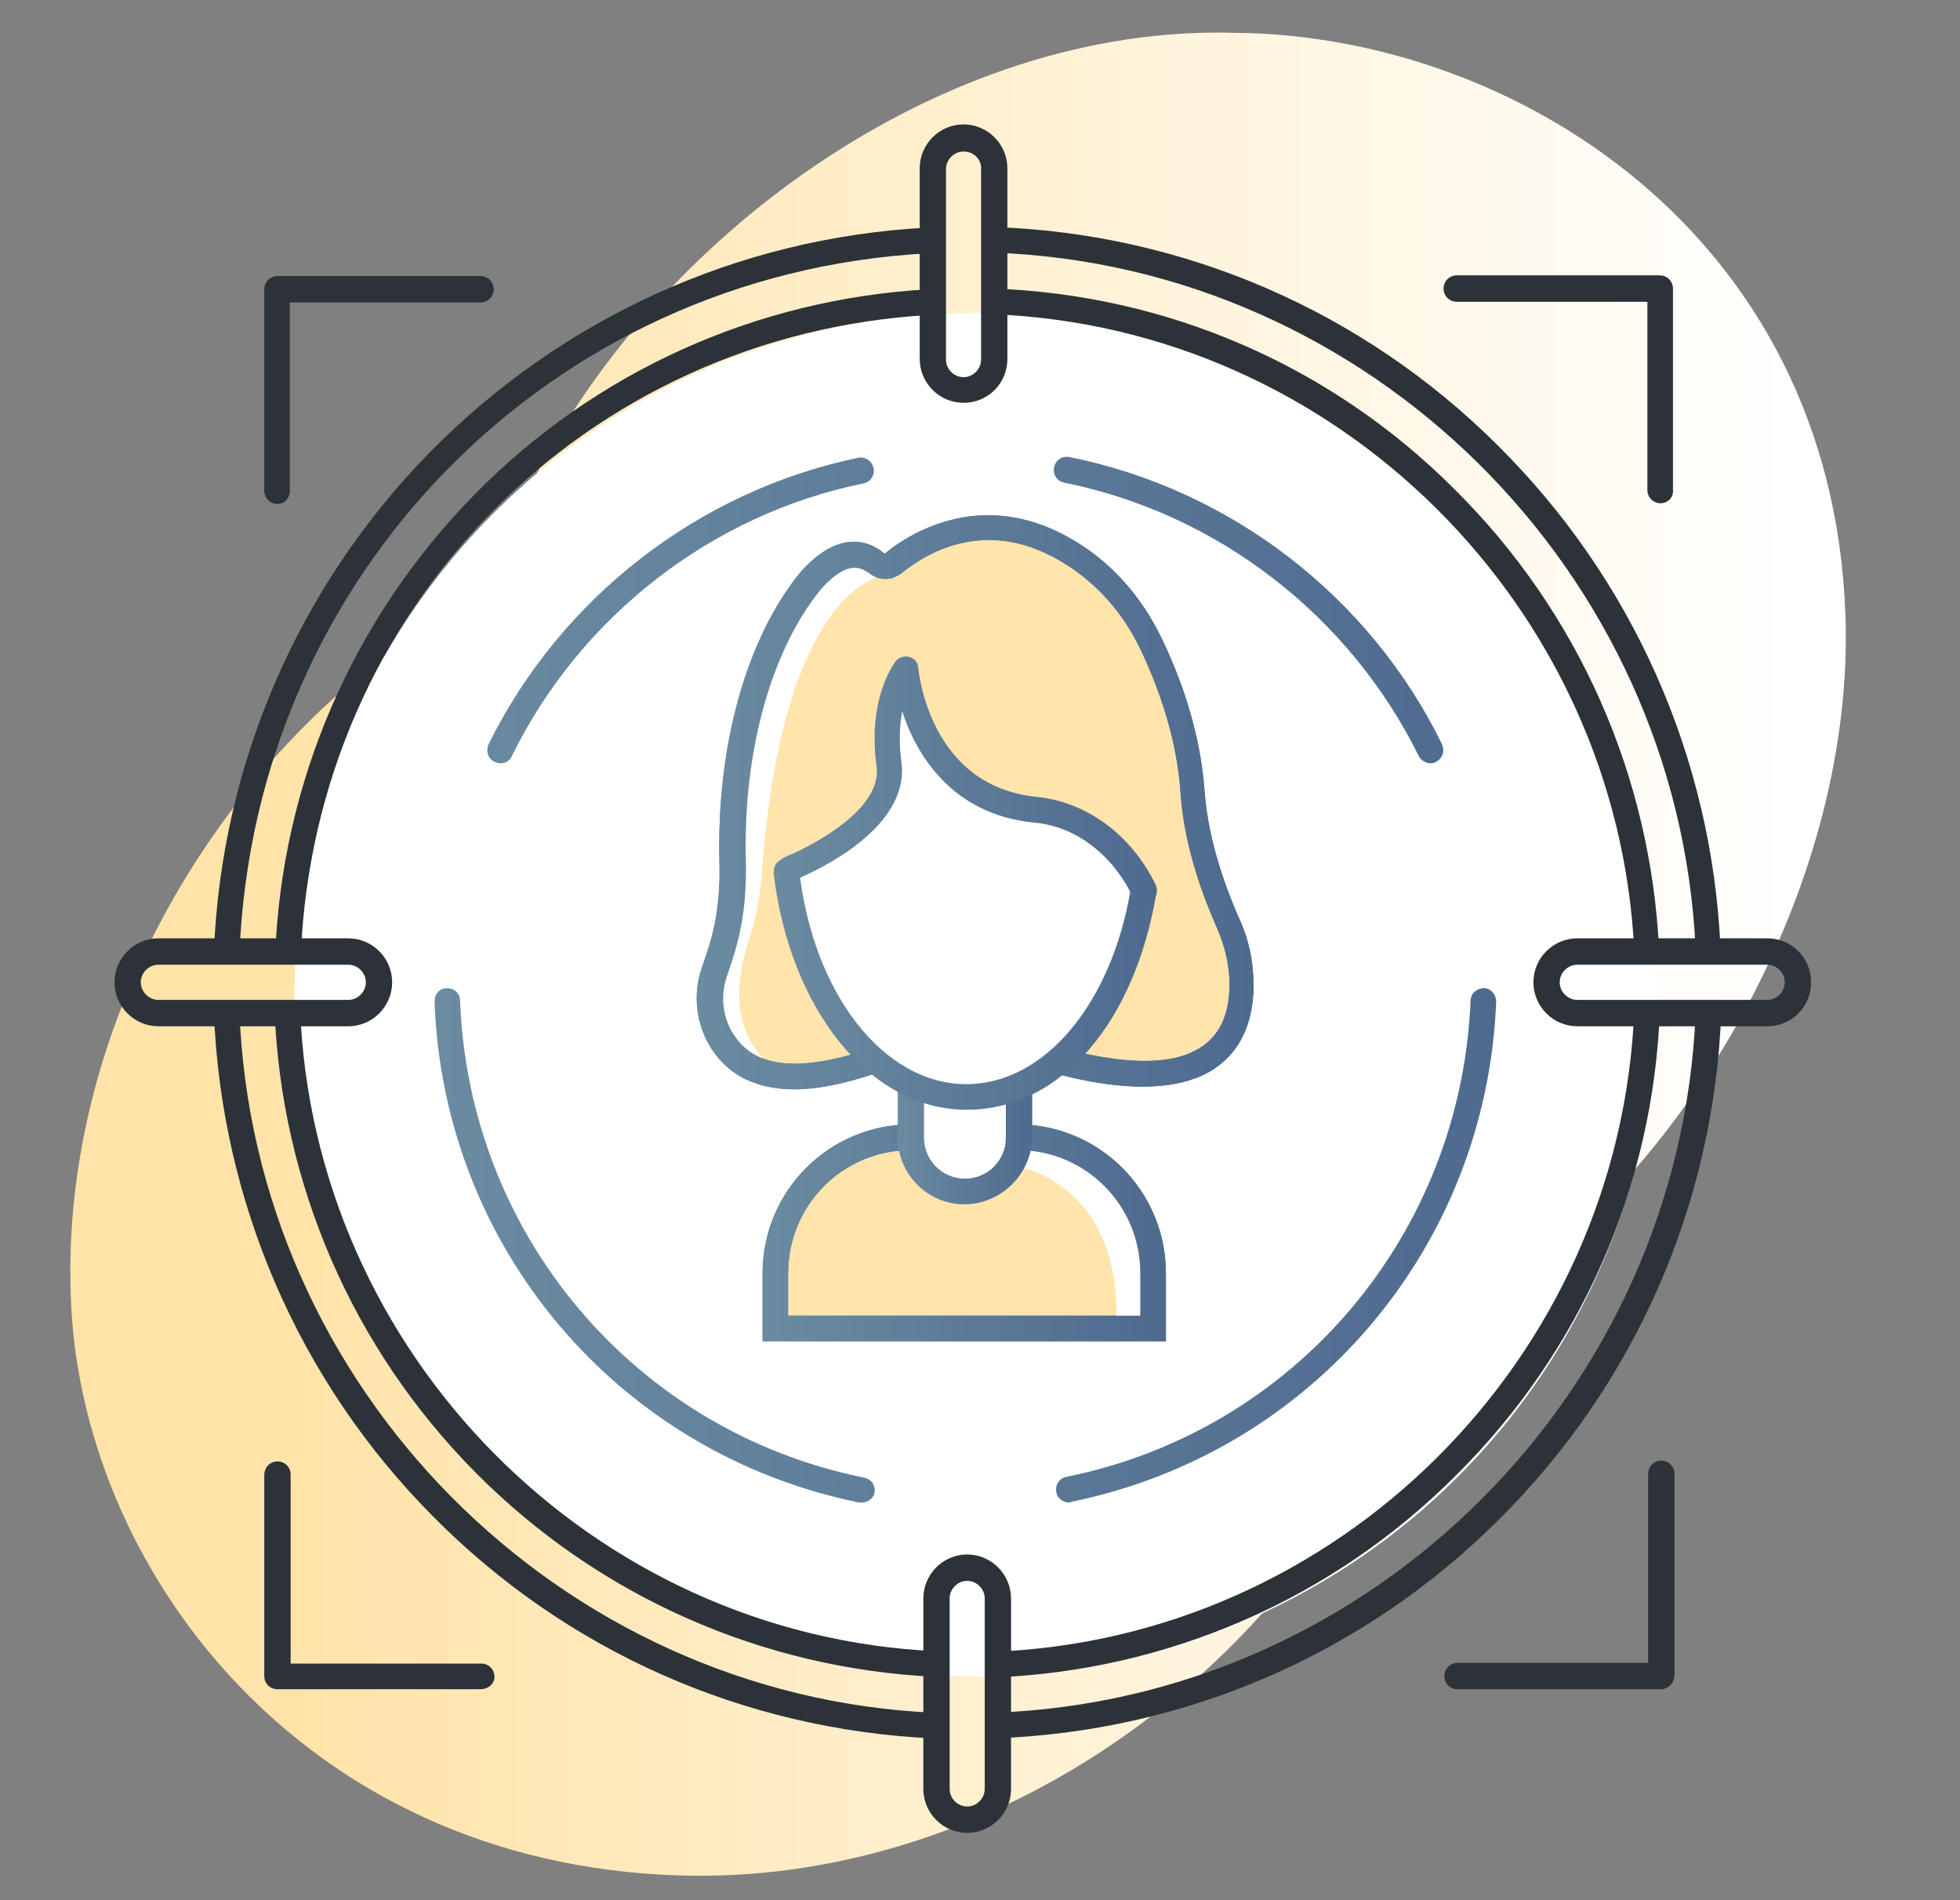 <svg width="65" height="63" viewBox="0 0 65 63" fill="none" xmlns="http://www.w3.org/2000/svg">
<rect x="0" y="0" width="65" height="63" fill="#808080" stroke="none"/>
<g clip-path="url(#clip0_109_1519)">
<path d="M61.2 20.377C60.739 7.696 50.128 1.187 41.017 1.09C31.179 0.775 21.584 7.965 17.538 16.224C16.521 18.289 15.043 20.111 13.176 21.447C6.804 26.014 2.053 34.37 2.345 42.896C2.587 51.836 9.881 61.794 22.529 62.184C32.705 62.499 42.229 55.698 46.106 47.001C46.809 45.422 47.947 44.037 49.401 43.066C56.161 38.572 61.517 29.172 61.2 20.379V20.377Z" fill="url(#paint0_linear_109_1519)"/>
<path d="M32.947 56.789L32.971 57.639C39.295 57.421 45.256 54.845 49.739 50.353C54.222 45.883 56.839 39.931 57.082 33.592L56.234 33.567C55.725 46.15 45.5 56.352 32.949 56.789H32.947ZM7.092 33.541C7.334 39.833 9.903 45.784 14.336 50.254C18.771 54.748 24.658 57.347 30.935 57.639L30.984 56.789C18.529 56.23 8.401 46.004 7.94 33.519L7.092 33.543V33.541ZM30.693 7.551C24.466 7.89 18.65 10.539 14.265 14.985C9.903 19.43 7.336 25.332 7.094 31.575L7.942 31.599C8.451 19.065 18.239 9.081 30.743 8.401C30.816 8.377 30.913 8.377 30.985 8.377L30.937 7.527C30.864 7.551 30.768 7.551 30.695 7.551H30.693ZM32.947 8.377C45.425 8.815 55.65 18.944 56.232 31.454L57.056 31.405C56.766 25.114 54.148 19.211 49.667 14.765C45.208 10.319 39.271 7.745 32.971 7.527L32.947 8.377Z" fill="#2C3238"/>
<path d="M48.309 9.13C48.068 9.13 47.873 9.324 47.873 9.568C47.873 9.812 48.066 10.006 48.309 10.006H54.633V16.248C54.633 16.491 54.827 16.685 55.07 16.685C55.313 16.685 55.505 16.491 55.481 16.248V9.568C55.481 9.325 55.288 9.13 55.044 9.13H48.308H48.309Z" fill="#2C3238"/>
<path d="M54.657 48.869V55.136H48.334C48.092 55.136 47.898 55.33 47.898 55.574C47.898 55.818 48.092 56.01 48.334 56.01H55.07C55.312 56.01 55.505 55.841 55.531 55.548V48.868C55.531 48.625 55.338 48.43 55.094 48.43C54.851 48.43 54.659 48.624 54.659 48.868L54.657 48.869Z" fill="#2C3238"/>
<path d="M8.764 48.894V55.574C8.764 55.816 8.957 56.01 9.201 56.01H15.937C16.179 56.01 16.398 55.841 16.398 55.597C16.398 55.353 16.205 55.159 15.963 55.159H9.639V48.892C9.639 48.65 9.446 48.456 9.204 48.456C8.962 48.456 8.767 48.65 8.767 48.892L8.764 48.894Z" fill="#2C3238"/>
<path d="M9.201 9.154C8.959 9.154 8.764 9.348 8.764 9.591V16.271C8.764 16.514 8.957 16.709 9.201 16.709C9.444 16.709 9.612 16.515 9.612 16.271V10.029H15.935C16.177 10.029 16.372 9.835 16.372 9.591C16.372 9.347 16.179 9.154 15.935 9.154H9.199H9.201Z" fill="#2C3238"/>
<circle cx="32.368" cy="32.98" r="22.602" fill="white"/>
<path d="M32.874 54.773L32.899 55.623C38.715 55.405 44.191 53.024 48.285 48.918C52.428 44.813 54.827 39.322 55.046 33.517L54.198 33.493C53.737 45.032 44.384 54.359 32.874 54.771V54.773ZM9.104 33.469C9.321 39.249 11.696 44.715 15.768 48.821C19.838 52.926 25.266 55.33 31.034 55.599L31.058 54.749C19.645 54.238 10.389 44.886 9.952 33.445L9.104 33.469ZM30.814 9.591C25.096 9.907 19.741 12.312 15.718 16.417C11.696 20.521 9.346 25.938 9.126 31.672L9.974 31.696C10.435 20.206 19.4 11.072 30.861 10.442C30.934 10.418 31.006 10.418 31.079 10.418L31.03 9.568C30.958 9.592 30.885 9.592 30.813 9.592L30.814 9.591ZM32.874 10.418C44.312 10.832 53.664 20.111 54.198 31.551L55.022 31.526C54.756 25.746 52.355 20.303 48.237 16.223C44.142 12.118 38.691 9.762 32.899 9.566L32.874 10.416V10.418Z" fill="#2C3238"/>
<path d="M4.669 32.57C4.669 32.255 4.935 31.987 5.251 31.987H11.551C11.865 31.987 12.133 32.253 12.133 32.57C12.133 32.887 11.867 33.153 11.551 33.153H5.251C4.937 33.153 4.669 32.887 4.669 32.57ZM5.251 31.112C4.452 31.112 3.797 31.768 3.797 32.57C3.797 33.371 4.452 34.028 5.251 34.028H11.551C12.351 34.028 13.005 33.371 13.005 32.57C13.005 31.768 12.351 31.112 11.551 31.112H5.251Z" fill="#2C3238"/>
<path d="M51.725 32.57C51.725 32.255 51.991 31.987 52.307 31.987H58.607C58.921 31.987 59.189 32.253 59.189 32.57C59.189 32.887 58.923 33.153 58.607 33.153H52.307C51.993 33.153 51.725 32.887 51.725 32.57ZM52.307 31.112C51.508 31.112 50.853 31.768 50.853 32.57C50.853 33.371 51.508 34.028 52.307 34.028H58.607C59.406 34.028 60.061 33.396 60.061 32.57C60.061 31.744 59.406 31.112 58.607 31.112H52.307Z" fill="#2C3238"/>
<path d="M31.372 11.922V5.607C31.372 5.292 31.638 5.024 31.954 5.024C32.292 5.024 32.56 5.29 32.536 5.607V11.922C32.536 12.239 32.27 12.506 31.954 12.506C31.638 12.506 31.372 12.239 31.372 11.922ZM30.5 5.583V11.898C30.5 12.7 31.154 13.356 31.954 13.356C32.754 13.356 33.408 12.724 33.408 11.898V5.583C33.408 4.781 32.754 4.125 31.954 4.125C31.154 4.125 30.5 4.781 30.5 5.583Z" fill="#2C3238"/>
<path d="M31.493 59.315V53C31.493 52.684 31.759 52.416 32.075 52.416C32.391 52.416 32.657 52.683 32.657 53V59.315C32.657 59.63 32.391 59.898 32.075 59.898C31.759 59.898 31.493 59.632 31.493 59.315ZM30.621 53V59.315C30.621 60.117 31.275 60.773 32.075 60.773C32.874 60.773 33.529 60.117 33.529 59.315V53C33.529 52.198 32.874 51.542 32.075 51.542C31.275 51.542 30.621 52.198 30.621 53Z" fill="#2C3238"/>
<path d="M14.411 33.202C14.701 41.364 20.493 48.19 28.488 49.818H28.585C28.778 49.818 28.973 49.672 28.998 49.503C29.046 49.26 28.901 49.042 28.657 48.994C21.073 47.463 15.549 40.954 15.258 33.179C15.258 32.937 15.065 32.766 14.822 32.766C14.578 32.766 14.411 32.959 14.411 33.203V33.202ZM48.769 33.178C48.453 40.926 42.953 47.437 35.37 48.966C35.128 49.015 34.983 49.233 35.031 49.477C35.056 49.671 35.249 49.816 35.444 49.816C35.468 49.816 35.517 49.816 35.541 49.792C43.512 48.165 49.304 41.339 49.618 33.202C49.618 32.984 49.449 32.764 49.206 32.764C48.988 32.764 48.77 32.934 48.77 33.178H48.769ZM28.464 15.178C23.181 16.271 18.602 19.818 16.203 24.676C16.106 24.894 16.179 25.162 16.397 25.259C16.469 25.283 16.517 25.308 16.59 25.308C16.759 25.308 16.904 25.235 16.977 25.065C19.255 20.426 23.617 17.05 28.632 16.029C28.873 15.98 29.018 15.762 28.97 15.518C28.928 15.306 28.738 15.169 28.546 15.169C28.517 15.169 28.49 15.172 28.461 15.178H28.464ZM34.957 15.494C34.909 15.736 35.054 15.956 35.297 16.004C40.362 17.024 44.747 20.401 47.049 25.065C47.121 25.211 47.291 25.308 47.436 25.308C47.484 25.308 47.557 25.308 47.629 25.259C47.847 25.138 47.919 24.894 47.822 24.676C45.424 19.77 40.796 16.222 35.465 15.154C35.434 15.148 35.402 15.145 35.373 15.145C35.17 15.145 34.999 15.282 34.956 15.494H34.957Z" fill="url(#paint1_linear_109_1519)"/>
<path d="M26.501 31.234C26.428 30.895 26.21 30.19 26.136 29.825V29.365C26.136 29.049 25.895 28.709 25.578 28.636C25.24 28.563 24.9 28.684 24.731 28.977C24.585 29.219 24.561 29.488 24.634 29.754V29.924C24.634 29.997 24.658 30.069 24.682 30.142C24.755 30.506 24.827 30.895 24.876 31.259C24.948 31.648 25.458 31.915 25.82 31.794C26.207 31.697 26.572 31.672 26.499 31.234H26.501Z" fill="#9EC5FF"/>
<path d="M41.186 32.667C41.186 33.638 40.872 34.805 39.587 35.314C38.666 35.679 37.261 35.726 35.104 35.144C35.08 35.144 35.056 35.12 35.031 35.12H29.022C27.932 35.509 27.058 35.679 26.357 35.655C25.096 35.655 24.394 35.12 24.007 34.514C23.546 33.833 23.449 32.959 23.717 32.182C23.959 31.453 24.395 30.433 24.323 28.514C24.226 24.433 25.364 21.08 26.915 19.21C27.98 18.019 28.732 18.336 29.096 18.651C29.217 18.748 29.362 18.772 29.509 18.748C29.557 18.724 29.605 18.7 29.654 18.675C30.453 18.019 32.731 16.537 35.615 18.36C36.753 19.089 37.627 20.133 38.207 21.324C38.765 22.489 39.468 24.288 39.588 26.23C39.709 28.051 40.412 29.777 40.776 30.579C41.042 31.259 41.188 31.964 41.188 32.668L41.186 32.667Z" fill="#FFE4AC"/>
<path d="M29.604 19.162C29.725 19.114 29.821 19.065 29.918 18.992C30.693 18.361 32.754 17.048 35.37 18.726C36.411 19.382 37.259 20.353 37.817 21.52C38.35 22.637 39.028 24.387 39.15 26.281C39.271 28.151 39.974 29.901 40.362 30.775C40.628 31.383 40.775 32.014 40.775 32.645C40.775 33.787 40.34 34.539 39.49 34.904L39.442 34.928C38.497 35.318 37.092 35.243 35.226 34.758H35.202C35.178 34.734 35.154 34.734 35.13 34.734H28.951L28.878 34.758C27.91 35.098 27.062 35.269 26.359 35.269C25.414 35.269 24.76 34.954 24.347 34.322C23.96 33.763 23.886 33.01 24.105 32.38L24.154 32.234C24.395 31.505 24.784 30.437 24.735 28.541C24.639 24.897 25.583 21.546 27.231 19.529C27.643 19.067 28.03 18.824 28.345 18.824C28.514 18.824 28.659 18.897 28.806 18.994C28.977 19.131 29.173 19.196 29.368 19.196C29.449 19.196 29.528 19.185 29.605 19.164L29.604 19.162ZM29.336 18.361C28.948 18.02 27.906 17.438 26.549 18.968C24.756 21.155 23.762 24.724 23.858 28.562C23.907 30.287 23.568 31.235 23.325 31.94L23.277 32.085C22.962 32.984 23.083 34.005 23.617 34.807C24.199 35.681 25.119 36.119 26.355 36.119C27.131 36.119 28.051 35.925 29.044 35.584H34.957C36.945 36.119 38.52 36.167 39.634 35.754L39.706 35.73C40.917 35.243 41.571 34.175 41.571 32.669C41.571 31.916 41.426 31.163 41.086 30.434C40.723 29.608 40.069 27.956 39.948 26.232C39.803 24.191 39.1 22.346 38.518 21.155C37.888 19.843 36.943 18.75 35.779 18.021C34.688 17.328 33.669 17.084 32.773 17.084C31.061 17.084 29.796 17.979 29.334 18.362L29.336 18.361Z" fill="url(#paint2_linear_109_1519)"/>
<path d="M38.254 42.239V44.06H25.727V42.239C25.727 39.761 27.739 37.744 30.234 37.744H33.772C36.243 37.72 38.255 39.761 38.255 42.239H38.254Z" fill="#FFE4AC"/>
<path d="M26.138 42.214C26.138 39.955 27.955 38.134 30.208 38.134H33.745C35.998 38.134 37.815 39.955 37.815 42.214V43.623H26.136V42.214H26.138ZM30.208 37.282C27.494 37.282 25.29 39.493 25.29 42.213V44.472H38.689H38.665V42.213C38.665 39.491 36.459 37.282 33.745 37.282H30.208Z" fill="url(#paint3_linear_109_1519)"/>
<path d="M29.578 19.017C29.578 19.017 26.015 18.944 25.264 28.928C25.216 29.681 25.071 30.458 24.827 31.187C24.465 32.376 24.1 34.199 25.7 35.461C25.166 35.243 24.61 35.049 24.221 34.442C23.76 33.761 23.688 33.008 23.955 32.231C24.197 31.502 24.561 30.458 24.513 28.538C24.416 24.458 25.603 21.227 27.154 19.332C28.026 18.312 28.559 18.482 28.922 18.797C29.019 18.894 29.431 19.064 29.576 19.015L29.578 19.017Z" fill="white"/>
<path d="M38.133 42.239L38.109 43.818L37.019 43.842C37.164 39.13 33.676 38.668 33.676 38.668L33.748 38.522C33.869 38.28 33.942 38.012 33.966 37.745V37.721C36.389 38.108 37.964 39.859 38.133 42.239Z" fill="white"/>
<path d="M37.672 30.725C37.914 29.948 38.326 27.252 34.353 26.863C30.379 26.473 30.015 22.199 30.015 22.199C30.015 22.199 29.191 23.218 29.481 25.356C29.699 27.056 27.397 28.296 26.428 28.732C25.725 29.047 25.895 29.582 26.235 30.263C26.404 30.602 26.21 31.282 26.744 31.72L37.672 30.725Z" fill="white"/>
<path d="M26.138 42.214C26.138 39.955 27.955 38.134 30.208 38.134H33.745C35.998 38.134 37.815 39.955 37.815 42.214V43.623H26.136V42.214H26.138ZM30.208 37.282C27.494 37.282 25.29 39.493 25.29 42.213V44.472H38.689H38.665V42.213C38.665 39.491 36.459 37.282 33.745 37.282H30.208Z" fill="url(#paint4_linear_109_1519)"/>
<path d="M33.771 36.044V37.696C33.771 38.691 32.971 39.493 31.978 39.493C30.985 39.493 30.186 38.691 30.186 37.696V35.972L33.772 36.044H33.771Z" fill="white"/>
<path d="M29.773 35.996V37.72C29.773 38.936 30.766 39.931 31.978 39.931C33.19 39.931 34.208 38.936 34.232 37.72V36.069C34.232 35.826 34.038 35.632 33.795 35.632C33.551 35.632 33.358 35.826 33.358 36.069V37.72C33.358 38.473 32.752 39.081 32.001 39.081C31.25 39.081 30.643 38.473 30.643 37.72V35.996C30.643 35.754 30.45 35.558 30.207 35.558C29.963 35.558 29.77 35.752 29.77 35.996H29.773Z" fill="url(#paint5_linear_109_1519)"/>
<path d="M29.604 19.162C29.725 19.114 29.821 19.065 29.918 18.992C30.693 18.361 32.754 17.048 35.37 18.726C36.411 19.382 37.259 20.353 37.817 21.52C38.35 22.637 39.028 24.387 39.15 26.281C39.271 28.151 39.974 29.901 40.362 30.775C40.628 31.383 40.775 32.014 40.775 32.645C40.775 33.787 40.34 34.539 39.49 34.904L39.442 34.928C38.497 35.318 37.092 35.243 35.226 34.758H35.202C35.178 34.734 35.154 34.734 35.13 34.734H28.951L28.878 34.758C27.91 35.098 27.062 35.269 26.359 35.269C25.414 35.269 24.76 34.954 24.347 34.322C23.96 33.763 23.886 33.01 24.105 32.38L24.154 32.234C24.395 31.505 24.784 30.437 24.735 28.541C24.639 24.897 25.583 21.546 27.231 19.529C27.643 19.067 28.03 18.824 28.345 18.824C28.514 18.824 28.659 18.897 28.806 18.994C28.977 19.131 29.173 19.196 29.368 19.196C29.449 19.196 29.528 19.185 29.605 19.164L29.604 19.162ZM29.336 18.361C28.948 18.02 27.906 17.438 26.549 18.968C24.756 21.155 23.762 24.724 23.858 28.562C23.907 30.287 23.568 31.235 23.325 31.94L23.277 32.085C22.962 32.984 23.083 34.005 23.617 34.807C24.199 35.681 25.119 36.119 26.355 36.119C27.131 36.119 28.051 35.925 29.044 35.584H34.957C36.945 36.119 38.52 36.167 39.634 35.754L39.706 35.73C40.917 35.243 41.571 34.175 41.571 32.669C41.571 31.916 41.426 31.163 41.086 30.434C40.723 29.608 40.069 27.956 39.948 26.232C39.803 24.191 39.1 22.346 38.518 21.155C37.888 19.843 36.943 18.75 35.779 18.021C34.688 17.328 33.669 17.084 32.773 17.084C31.061 17.084 29.796 17.979 29.334 18.362L29.336 18.361Z" fill="url(#paint6_linear_109_1519)"/>
<path d="M26.09 28.901C26.575 33.153 29.07 36.383 32.051 36.383C35.031 36.383 37.285 33.468 37.939 29.533L26.091 28.901H26.09Z" fill="white"/>
<path d="M25.653 28.927C26.186 33.494 28.875 36.797 32.049 36.797C35.223 36.797 37.646 33.834 38.349 29.608L37.501 29.462C36.871 33.276 34.641 35.947 32.049 35.947C29.31 35.947 26.96 32.959 26.501 28.831L25.653 28.927Z" fill="url(#paint7_linear_109_1519)"/>
<path d="M29.7 21.93C29.676 21.978 28.756 23.119 29.07 25.404C29.264 26.838 26.962 28.003 26.26 28.32C26.115 28.368 25.97 28.441 25.848 28.538C25.654 28.659 25.606 28.925 25.751 29.121C25.872 29.315 26.14 29.363 26.333 29.218C26.405 29.17 26.502 29.121 26.599 29.073C27.689 28.586 30.162 27.227 29.894 25.259C29.797 24.578 29.846 24.019 29.918 23.583C30.379 24.992 31.541 27.007 34.304 27.276C35.662 27.397 36.872 28.32 37.551 29.704C37.623 29.85 37.769 29.947 37.939 29.947C38.012 29.947 38.06 29.947 38.133 29.898C38.35 29.801 38.423 29.559 38.326 29.339C37.527 27.688 36.048 26.595 34.401 26.424C30.838 26.083 30.476 22.319 30.452 22.148C30.452 21.978 30.331 21.833 30.161 21.784C30.119 21.773 30.076 21.767 30.034 21.767C29.91 21.767 29.791 21.822 29.7 21.93Z" fill="url(#paint8_linear_109_1519)"/>
</g>
<defs>
<linearGradient id="paint0_linear_109_1519" x1="9.289" y1="31.636" x2="59.676" y2="31.636" gradientUnits="userSpaceOnUse">
<stop stop-color="#FFE3A8"/>
<stop offset="1" stop-color="white"/>
</linearGradient>
<linearGradient id="paint1_linear_109_1519" x1="14.411" y1="32.481" x2="49.618" y2="32.481" gradientUnits="userSpaceOnUse">
<stop stop-color="#6B8BA1"/>
<stop offset="1" stop-color="#4E6A8F"/>
</linearGradient>
<linearGradient id="paint2_linear_109_1519" x1="23.107" y1="26.599" x2="41.573" y2="26.599" gradientUnits="userSpaceOnUse">
<stop stop-color="#6B8BA1"/>
<stop offset="1" stop-color="#4E6A8F"/>
</linearGradient>
<linearGradient id="paint3_linear_109_1519" x1="25.29" y1="40.878" x2="38.689" y2="40.878" gradientUnits="userSpaceOnUse">
<stop stop-color="#6B8BA1"/>
<stop offset="1" stop-color="#4E6A8F"/>
</linearGradient>
<linearGradient id="paint4_linear_109_1519" x1="25.29" y1="40.878" x2="38.689" y2="40.878" gradientUnits="userSpaceOnUse">
<stop stop-color="#6B8BA1"/>
<stop offset="1" stop-color="#4E6A8F"/>
</linearGradient>
<linearGradient id="paint5_linear_109_1519" x1="29.773" y1="37.745" x2="34.232" y2="37.745" gradientUnits="userSpaceOnUse">
<stop stop-color="#6B8BA1"/>
<stop offset="1" stop-color="#4E6A8F"/>
</linearGradient>
<linearGradient id="paint6_linear_109_1519" x1="23.107" y1="26.599" x2="41.573" y2="26.599" gradientUnits="userSpaceOnUse">
<stop stop-color="#6B8BA1"/>
<stop offset="1" stop-color="#4E6A8F"/>
</linearGradient>
<linearGradient id="paint7_linear_109_1519" x1="25.653" y1="32.814" x2="38.35" y2="32.814" gradientUnits="userSpaceOnUse">
<stop stop-color="#6B8BA1"/>
<stop offset="1" stop-color="#4E6A8F"/>
</linearGradient>
<linearGradient id="paint8_linear_109_1519" x1="25.666" y1="25.857" x2="38.368" y2="25.857" gradientUnits="userSpaceOnUse">
<stop stop-color="#6B8BA1"/>
<stop offset="1" stop-color="#4E6A8F"/>
</linearGradient>
<clipPath id="clip0_109_1519">
<rect width="65" height="62.194" fill="white"/>
</clipPath>
</defs>
</svg>

